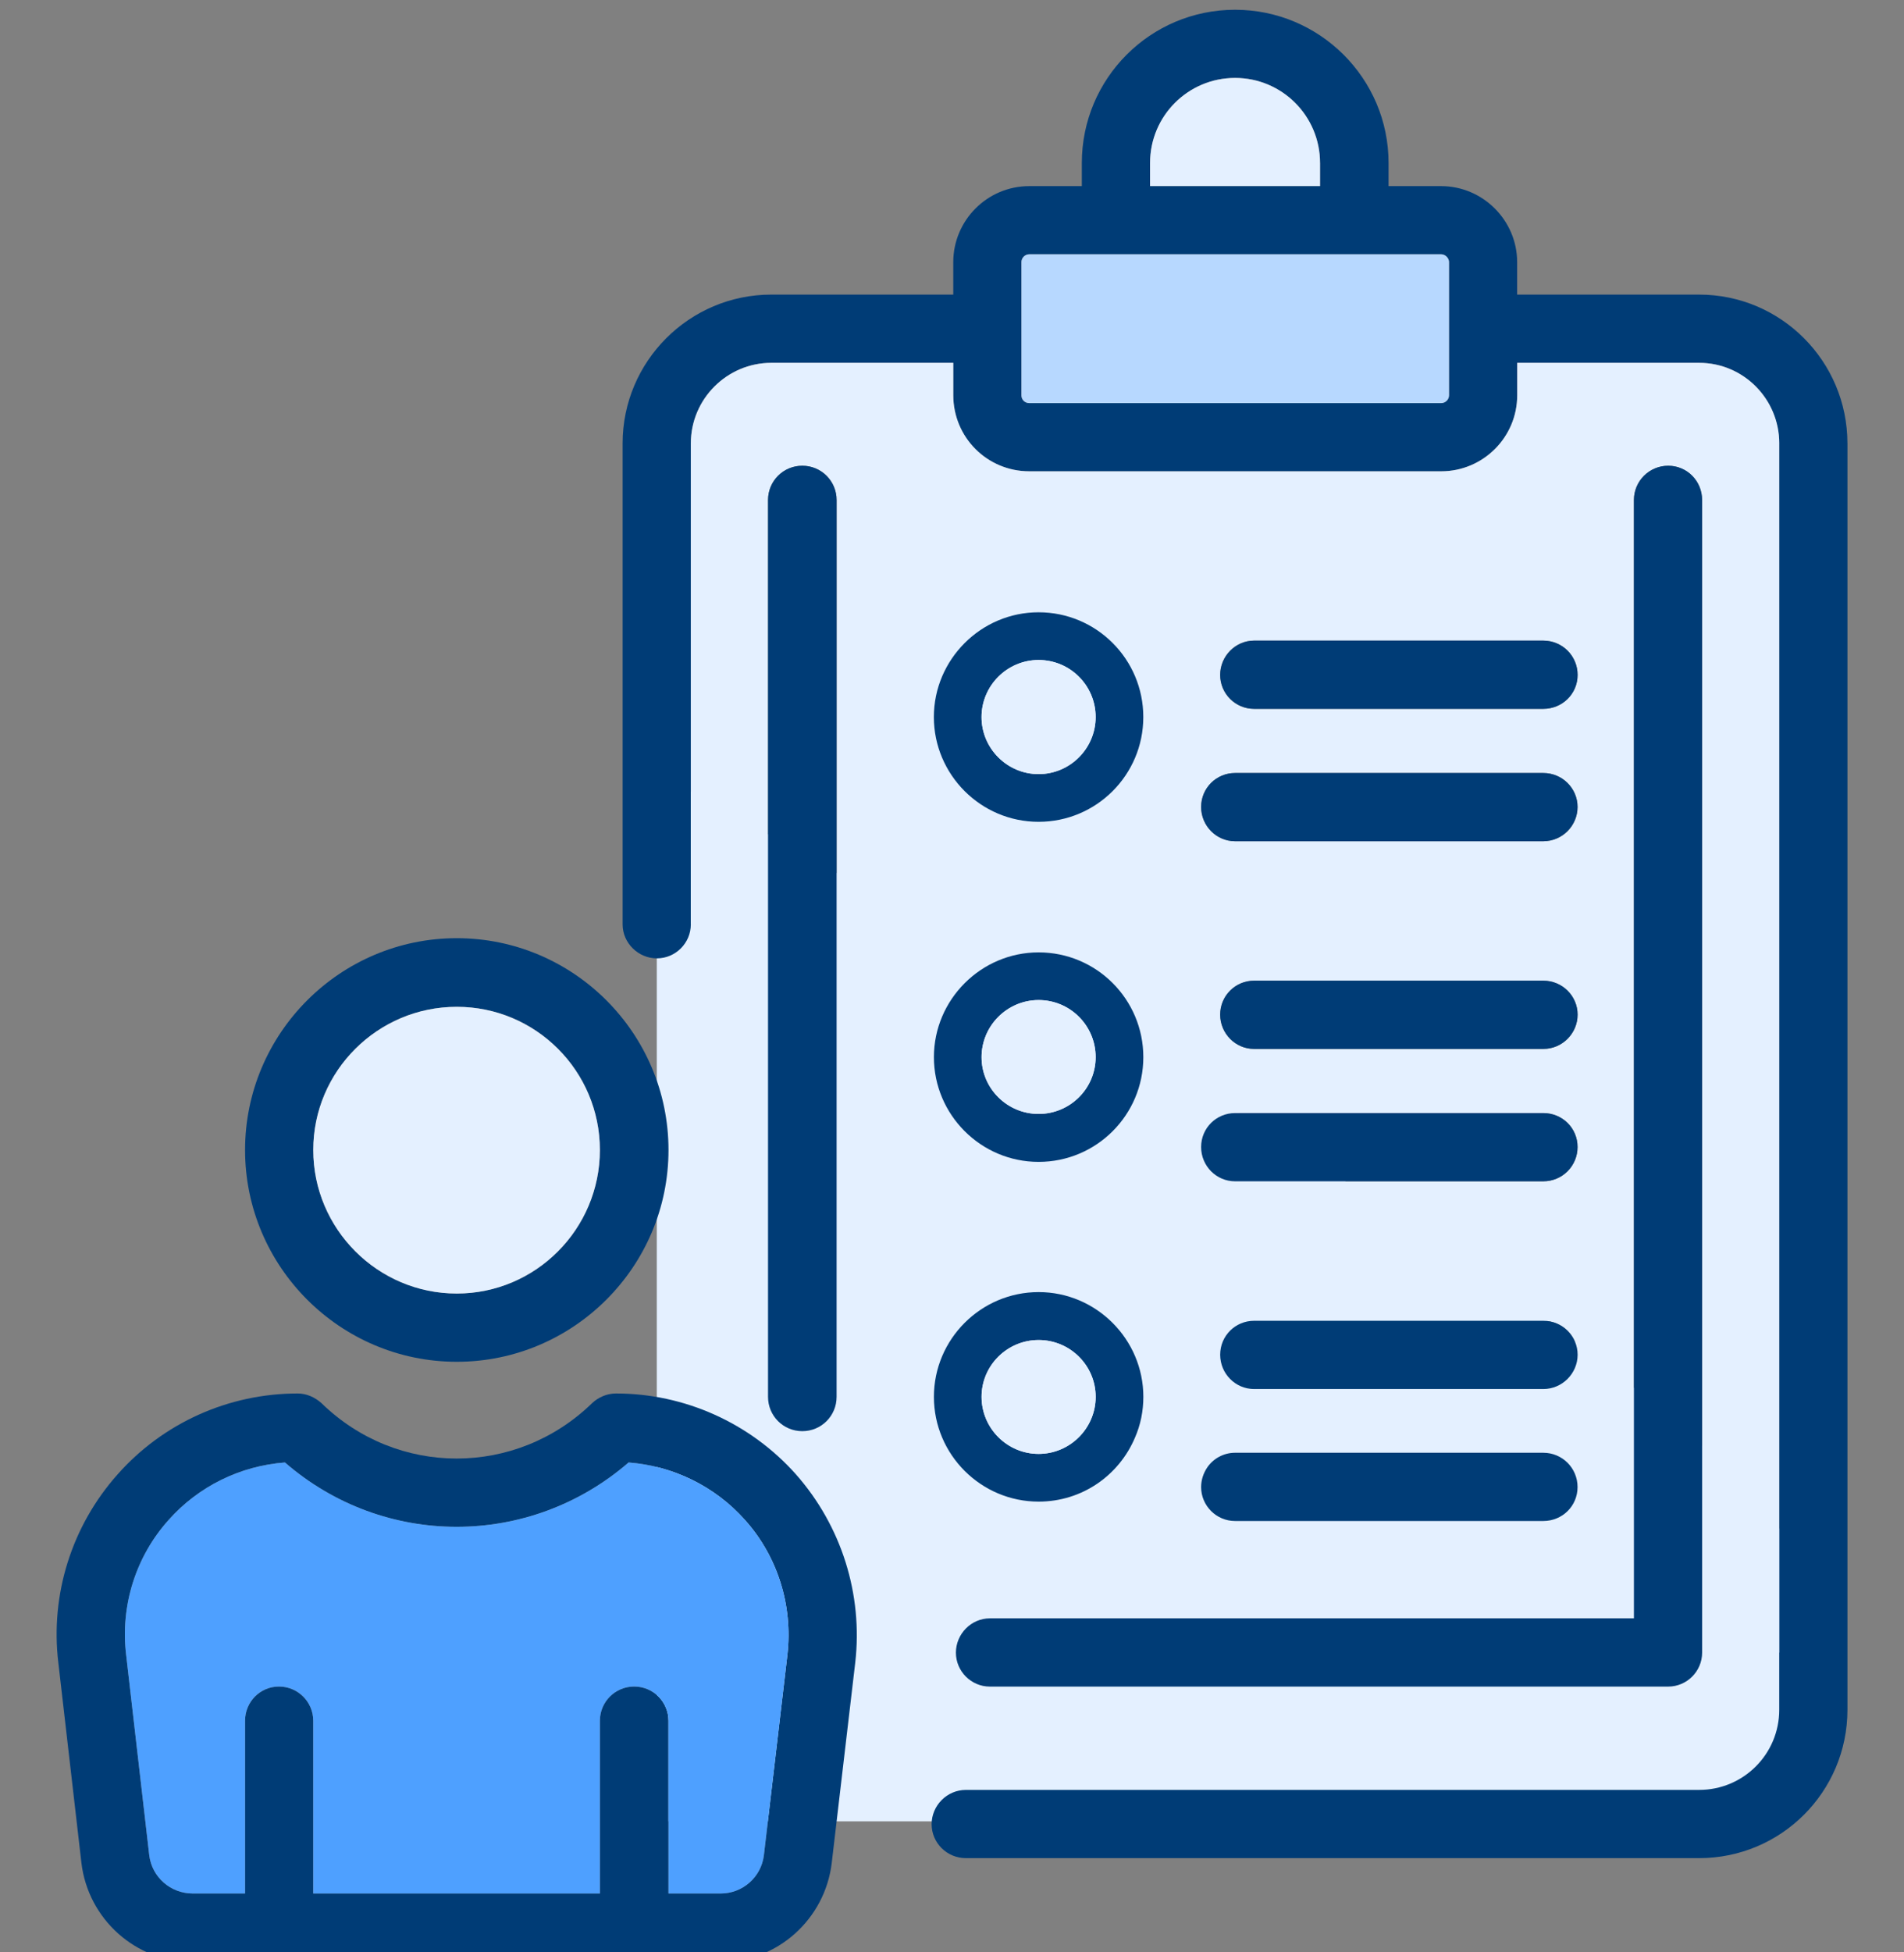 <svg width="80" height="82" viewBox="0 0 80 82" fill="none" xmlns="http://www.w3.org/2000/svg">
<rect x="0" y="0" width="80" height="82" fill="#808080" stroke="none"/>
<g id="icon" clip-path="url(#clip0_4907_2155)">
<path id="Vector" d="M27.596 40.252V76.498H72.083C72.083 76.498 76.216 76.232 76.216 67.434C76.216 58.637 27.596 32.461 27.596 32.461V40.252Z" fill="#E4F0FF"/>
<path id="Vector_2" d="M77.624 18.622V71.809C77.624 75.254 74.837 78.042 71.391 78.042H40.585C39.786 78.042 39.144 77.4 39.144 76.617C39.144 75.834 39.786 75.176 40.585 75.176H71.391C73.254 75.176 74.758 73.672 74.758 71.809V18.622C74.758 16.759 73.254 15.239 71.391 15.239H63.748V16.601C63.748 18.371 62.307 19.795 60.553 19.795H43.247C41.477 19.795 40.053 18.37 40.053 16.601V15.239H32.409C30.546 15.239 29.026 16.759 29.026 18.622V38.825C29.026 39.608 28.384 40.251 27.601 40.251C26.818 40.251 26.16 39.608 26.16 38.825V18.622C26.16 15.177 28.963 12.373 32.409 12.373H40.053V11.011C40.053 9.257 41.478 7.817 43.247 7.817H45.455V6.846C45.455 3.291 48.337 0.41 51.892 0.41C55.446 0.41 58.343 3.291 58.343 6.846V7.817H60.552C62.305 7.817 63.746 9.257 63.746 11.011V12.373H71.389C74.835 12.373 77.623 15.176 77.623 18.622H77.624ZM60.883 16.601V11.009C60.883 10.838 60.726 10.68 60.553 10.68H43.247C43.059 10.68 42.917 10.836 42.917 11.009V16.601C42.917 16.788 43.058 16.93 43.247 16.93H60.553C60.725 16.93 60.883 16.79 60.883 16.601ZM55.465 7.815V6.845C55.465 4.872 53.867 3.274 51.894 3.274C49.921 3.274 48.324 4.872 48.324 6.845V7.815H55.466H55.465Z" fill="#003C76"/>
<path id="Vector_3" d="M74.758 18.622V69.411H71.516V21.002C71.516 20.203 70.874 19.561 70.091 19.561C69.308 19.561 68.65 20.203 68.65 21.002V62.458H66.285C66.285 61.66 65.643 61.017 64.844 61.017H51.893C51.407 61.017 50.969 61.268 50.718 61.644L49.434 61.112C49.763 60.36 49.935 59.53 49.935 58.668C49.935 55.206 47.115 52.373 43.639 52.373C40.163 52.373 37.344 55.208 37.344 58.668H35.151V21.002C35.151 20.203 34.509 19.561 33.71 19.561C32.912 19.561 32.27 20.203 32.27 21.002V38.825H29.027V18.622C29.027 16.758 30.547 15.239 32.41 15.239H40.054V16.601C40.054 18.371 41.479 19.795 43.248 19.795H60.554C62.308 19.795 63.749 18.37 63.749 16.601V15.239H71.392C73.255 15.239 74.759 16.758 74.759 18.622H74.758ZM66.285 28.347C66.285 27.548 65.643 26.906 64.844 26.906H52.691C51.908 26.906 51.266 27.548 51.266 28.347C51.266 29.145 51.908 29.772 52.691 29.772H64.844C65.643 29.772 66.285 29.13 66.285 28.347ZM66.285 33.892C66.285 33.108 65.643 32.466 64.844 32.466H51.893C51.11 32.466 50.467 33.108 50.467 33.892C50.467 34.675 51.11 35.332 51.893 35.332H64.844C65.643 35.332 66.285 34.69 66.285 33.892ZM66.285 42.614C66.285 41.831 65.643 41.189 64.844 41.189H52.691C51.908 41.189 51.266 41.831 51.266 42.614C51.266 43.397 51.908 44.055 52.691 44.055H64.844C65.643 44.055 66.285 43.413 66.285 42.614ZM66.285 48.174C66.285 47.376 65.643 46.749 64.844 46.749H51.893C51.11 46.749 50.467 47.376 50.467 48.174C50.467 48.973 51.11 49.615 51.893 49.615H64.844C65.643 49.615 66.285 48.973 66.285 48.174ZM66.285 56.898C66.285 56.115 65.643 55.472 64.844 55.472H52.691C51.908 55.472 51.266 56.115 51.266 56.898C51.266 57.681 51.908 58.339 52.691 58.339H64.844C65.643 58.339 66.285 57.696 66.285 56.898Z" fill="#E4F0FF"/>
<path id="Vector_4" d="M71.518 21.002V69.411C71.518 70.194 70.876 70.837 70.093 70.837H41.589C40.806 70.837 40.164 70.194 40.164 69.411C40.164 68.628 40.806 67.971 41.589 67.971H68.652V21.002C68.652 20.203 69.294 19.561 70.093 19.561C70.891 19.561 71.518 20.203 71.518 21.002Z" fill="#003C76"/>
<path id="Vector_5" d="M64.846 26.906C65.644 26.906 66.287 27.548 66.287 28.347C66.287 29.145 65.644 29.772 64.846 29.772H52.693C51.91 29.772 51.268 29.13 51.268 28.347C51.268 27.564 51.91 26.906 52.693 26.906H64.846Z" fill="#003C76"/>
<path id="Vector_6" d="M64.844 32.466C65.642 32.466 66.284 33.108 66.284 33.892C66.284 34.675 65.642 35.332 64.844 35.332H51.892C51.109 35.332 50.467 34.69 50.467 33.892C50.467 33.093 51.109 32.466 51.892 32.466H64.844Z" fill="#003C76"/>
<path id="Vector_7" d="M64.846 41.188C65.644 41.188 66.287 41.831 66.287 42.614C66.287 43.397 65.644 44.055 64.846 44.055H52.693C51.91 44.055 51.268 43.412 51.268 42.614C51.268 41.815 51.91 41.188 52.693 41.188H64.846Z" fill="#003C76"/>
<path id="Vector_8" d="M64.844 46.749C65.642 46.749 66.284 47.376 66.284 48.174C66.284 48.973 65.642 49.615 64.844 49.615H51.892C51.109 49.615 50.467 48.973 50.467 48.174C50.467 47.376 51.109 46.749 51.892 46.749H64.844Z" fill="#003C76"/>
<path id="Vector_9" d="M64.846 55.473C65.644 55.473 66.287 56.115 66.287 56.898C66.287 57.681 65.644 58.339 64.846 58.339H52.693C51.91 58.339 51.268 57.697 51.268 56.898C51.268 56.099 51.91 55.473 52.693 55.473H64.846Z" fill="#003C76"/>
<path id="Vector_10" d="M64.844 61.016C65.642 61.016 66.284 61.658 66.284 62.457C66.284 63.255 65.642 63.882 64.844 63.882H51.892C51.109 63.882 50.467 63.24 50.467 62.457C50.467 62.16 50.561 61.878 50.718 61.643C50.968 61.267 51.406 61.016 51.892 61.016H64.844Z" fill="#003C76"/>
<path id="Vector_11" d="M60.883 13.813V16.601C60.883 16.788 60.727 16.93 60.554 16.93H43.248C43.06 16.93 42.918 16.789 42.918 16.601V11.009C42.918 10.838 43.059 10.68 43.248 10.68H60.554C60.726 10.68 60.883 10.836 60.883 11.009V13.812V13.813Z" fill="#B7D8FF"/>
<path id="Vector_12" d="M55.464 6.843V7.814H48.322V6.843C48.322 4.87 49.919 3.273 51.893 3.273C53.866 3.273 55.463 4.87 55.463 6.843H55.464Z" fill="#E4F0FF"/>
<path id="Vector_13" d="M48.04 58.667C48.04 59.27 47.92 59.849 47.69 60.375C47.022 61.962 45.468 63.068 43.64 63.068C41.221 63.068 39.24 61.097 39.24 58.668C39.24 56.239 41.222 54.268 43.64 54.268C46.059 54.268 48.04 56.249 48.04 58.668V58.667ZM46.037 58.667C46.037 57.354 44.964 56.281 43.64 56.281C42.316 56.281 41.243 57.354 41.243 58.667C41.243 59.98 42.327 61.064 43.64 61.064C44.953 61.064 46.037 59.991 46.037 58.667Z" fill="#003C76"/>
<path id="Vector_14" d="M43.638 25.716C46.069 25.716 48.038 27.686 48.038 30.116C48.038 32.545 46.068 34.516 43.638 34.516C41.209 34.516 39.238 32.534 39.238 30.116C39.238 27.697 41.22 25.716 43.638 25.716ZM46.035 30.116C46.035 28.792 44.962 27.72 43.638 27.72C42.314 27.72 41.241 28.793 41.241 30.116C41.241 31.441 42.325 32.513 43.638 32.513C44.951 32.513 46.035 31.43 46.035 30.116Z" fill="#003C76"/>
<path id="Vector_15" d="M43.64 40C46.07 40 48.039 41.97 48.039 44.4C48.039 46.829 46.069 48.799 43.64 48.799C41.211 48.799 39.24 46.818 39.24 44.4C39.24 41.981 41.221 40 43.64 40ZM46.036 44.4C46.036 43.075 44.964 42.003 43.64 42.003C42.316 42.003 41.243 43.076 41.243 44.4C41.243 45.723 42.327 46.785 43.64 46.785C44.953 46.785 46.036 45.713 46.036 44.4Z" fill="#003C76"/>
<path id="Vector_16" d="M43.639 27.719C44.964 27.719 46.036 28.792 46.036 30.116C46.036 31.44 44.963 32.513 43.639 32.513C42.315 32.513 41.242 31.429 41.242 30.116C41.242 28.803 42.326 27.719 43.639 27.719Z" fill="#E4F0FF"/>
<path id="Vector_17" d="M43.639 42.003C44.964 42.003 46.035 43.076 46.035 44.4C46.035 45.723 44.963 46.785 43.639 46.785C42.315 46.785 41.242 45.713 41.242 44.4C41.242 43.087 42.326 42.003 43.639 42.003Z" fill="#E4F0FF"/>
<path id="Vector_18" d="M43.639 56.281C44.964 56.281 46.036 57.354 46.036 58.667C46.036 59.98 44.963 61.064 43.639 61.064C42.315 61.064 41.242 59.991 41.242 58.667C41.242 57.343 42.326 56.281 43.639 56.281Z" fill="#E4F0FF"/>
<path id="Vector_19" d="M33.444 61.924C35.355 64.086 36.264 66.968 35.934 69.834L34.947 78.243C34.665 80.608 32.66 82.409 30.279 82.409H8.104C5.708 82.409 3.703 80.608 3.421 78.243L2.451 69.834C2.106 66.968 3.014 64.086 4.941 61.924C6.852 59.763 9.608 58.526 12.505 58.526C12.881 58.526 13.226 58.682 13.508 58.933C16.687 62.034 21.684 62.034 24.878 58.933C25.144 58.682 25.505 58.526 25.881 58.526C28.762 58.526 31.519 59.763 33.445 61.924H33.444ZM33.084 69.504C33.319 67.437 32.676 65.369 31.298 63.836C30.044 62.426 28.275 61.565 26.412 61.424C22.246 65.027 16.122 65.027 11.972 61.424C10.093 61.565 8.338 62.427 7.086 63.836C5.707 65.371 5.049 67.438 5.3 69.504L6.27 77.914C6.38 78.838 7.163 79.527 8.103 79.527H10.296V72.275C10.296 71.476 10.938 70.834 11.721 70.834C12.504 70.834 13.162 71.476 13.162 72.275V79.527H25.205V72.275C25.205 71.476 25.847 70.834 26.646 70.834C27.444 70.834 28.087 71.476 28.087 72.275V79.527H30.279C31.203 79.527 31.986 78.838 32.096 77.914L33.084 69.504Z" fill="#003C76"/>
<path id="Vector_20" d="M35.151 21.002V58.668C35.151 59.467 34.509 60.109 33.71 60.109C32.912 60.109 32.27 59.467 32.27 58.668V21.002C32.27 20.203 32.912 19.561 33.71 19.561C34.509 19.561 35.151 20.203 35.151 21.002Z" fill="#003C76"/>
<path id="Vector_21" d="M31.298 63.836C32.677 65.371 33.318 67.438 33.084 69.504L32.097 77.914C31.987 78.838 31.204 79.527 30.28 79.527H28.087V72.275C28.087 71.476 27.445 70.834 26.646 70.834C25.848 70.834 25.205 71.476 25.205 72.275V79.527H13.162V72.275C13.162 71.476 12.52 70.834 11.721 70.834C10.923 70.834 10.296 71.476 10.296 72.275V79.527H8.103C7.164 79.527 6.381 78.838 6.271 77.914L5.3 69.504C5.05 67.437 5.707 65.369 7.086 63.836C8.34 62.426 10.093 61.565 11.972 61.424C16.123 65.027 22.246 65.027 26.412 61.424C28.276 61.565 30.046 62.427 31.298 63.836Z" fill="#4EA0FF"/>
<path id="Vector_22" d="M19.192 39.404C24.095 39.404 28.088 43.398 28.088 48.3C28.088 53.201 24.094 57.195 19.192 57.195C14.291 57.195 10.297 53.201 10.297 48.3C10.297 43.398 14.291 39.404 19.192 39.404ZM25.206 48.3C25.206 44.98 22.512 42.286 19.192 42.286C15.873 42.286 13.163 44.98 13.163 48.3C13.163 51.619 15.873 54.329 19.192 54.329C22.512 54.329 25.206 51.619 25.206 48.3Z" fill="#003C76"/>
<path id="Vector_23" d="M19.192 42.286C22.511 42.286 25.205 44.98 25.205 48.3C25.205 51.619 22.511 54.329 19.192 54.329C15.872 54.329 13.162 51.619 13.162 48.3C13.162 44.98 15.872 42.286 19.192 42.286Z" fill="#E4F0FF"/>
</g>
<defs>
<clipPath id="clip0_4907_2155">
<rect width="80" height="82" fill="white" transform="matrix(-1 0 0 1 80 0)"/>
</clipPath>
</defs>
</svg>
